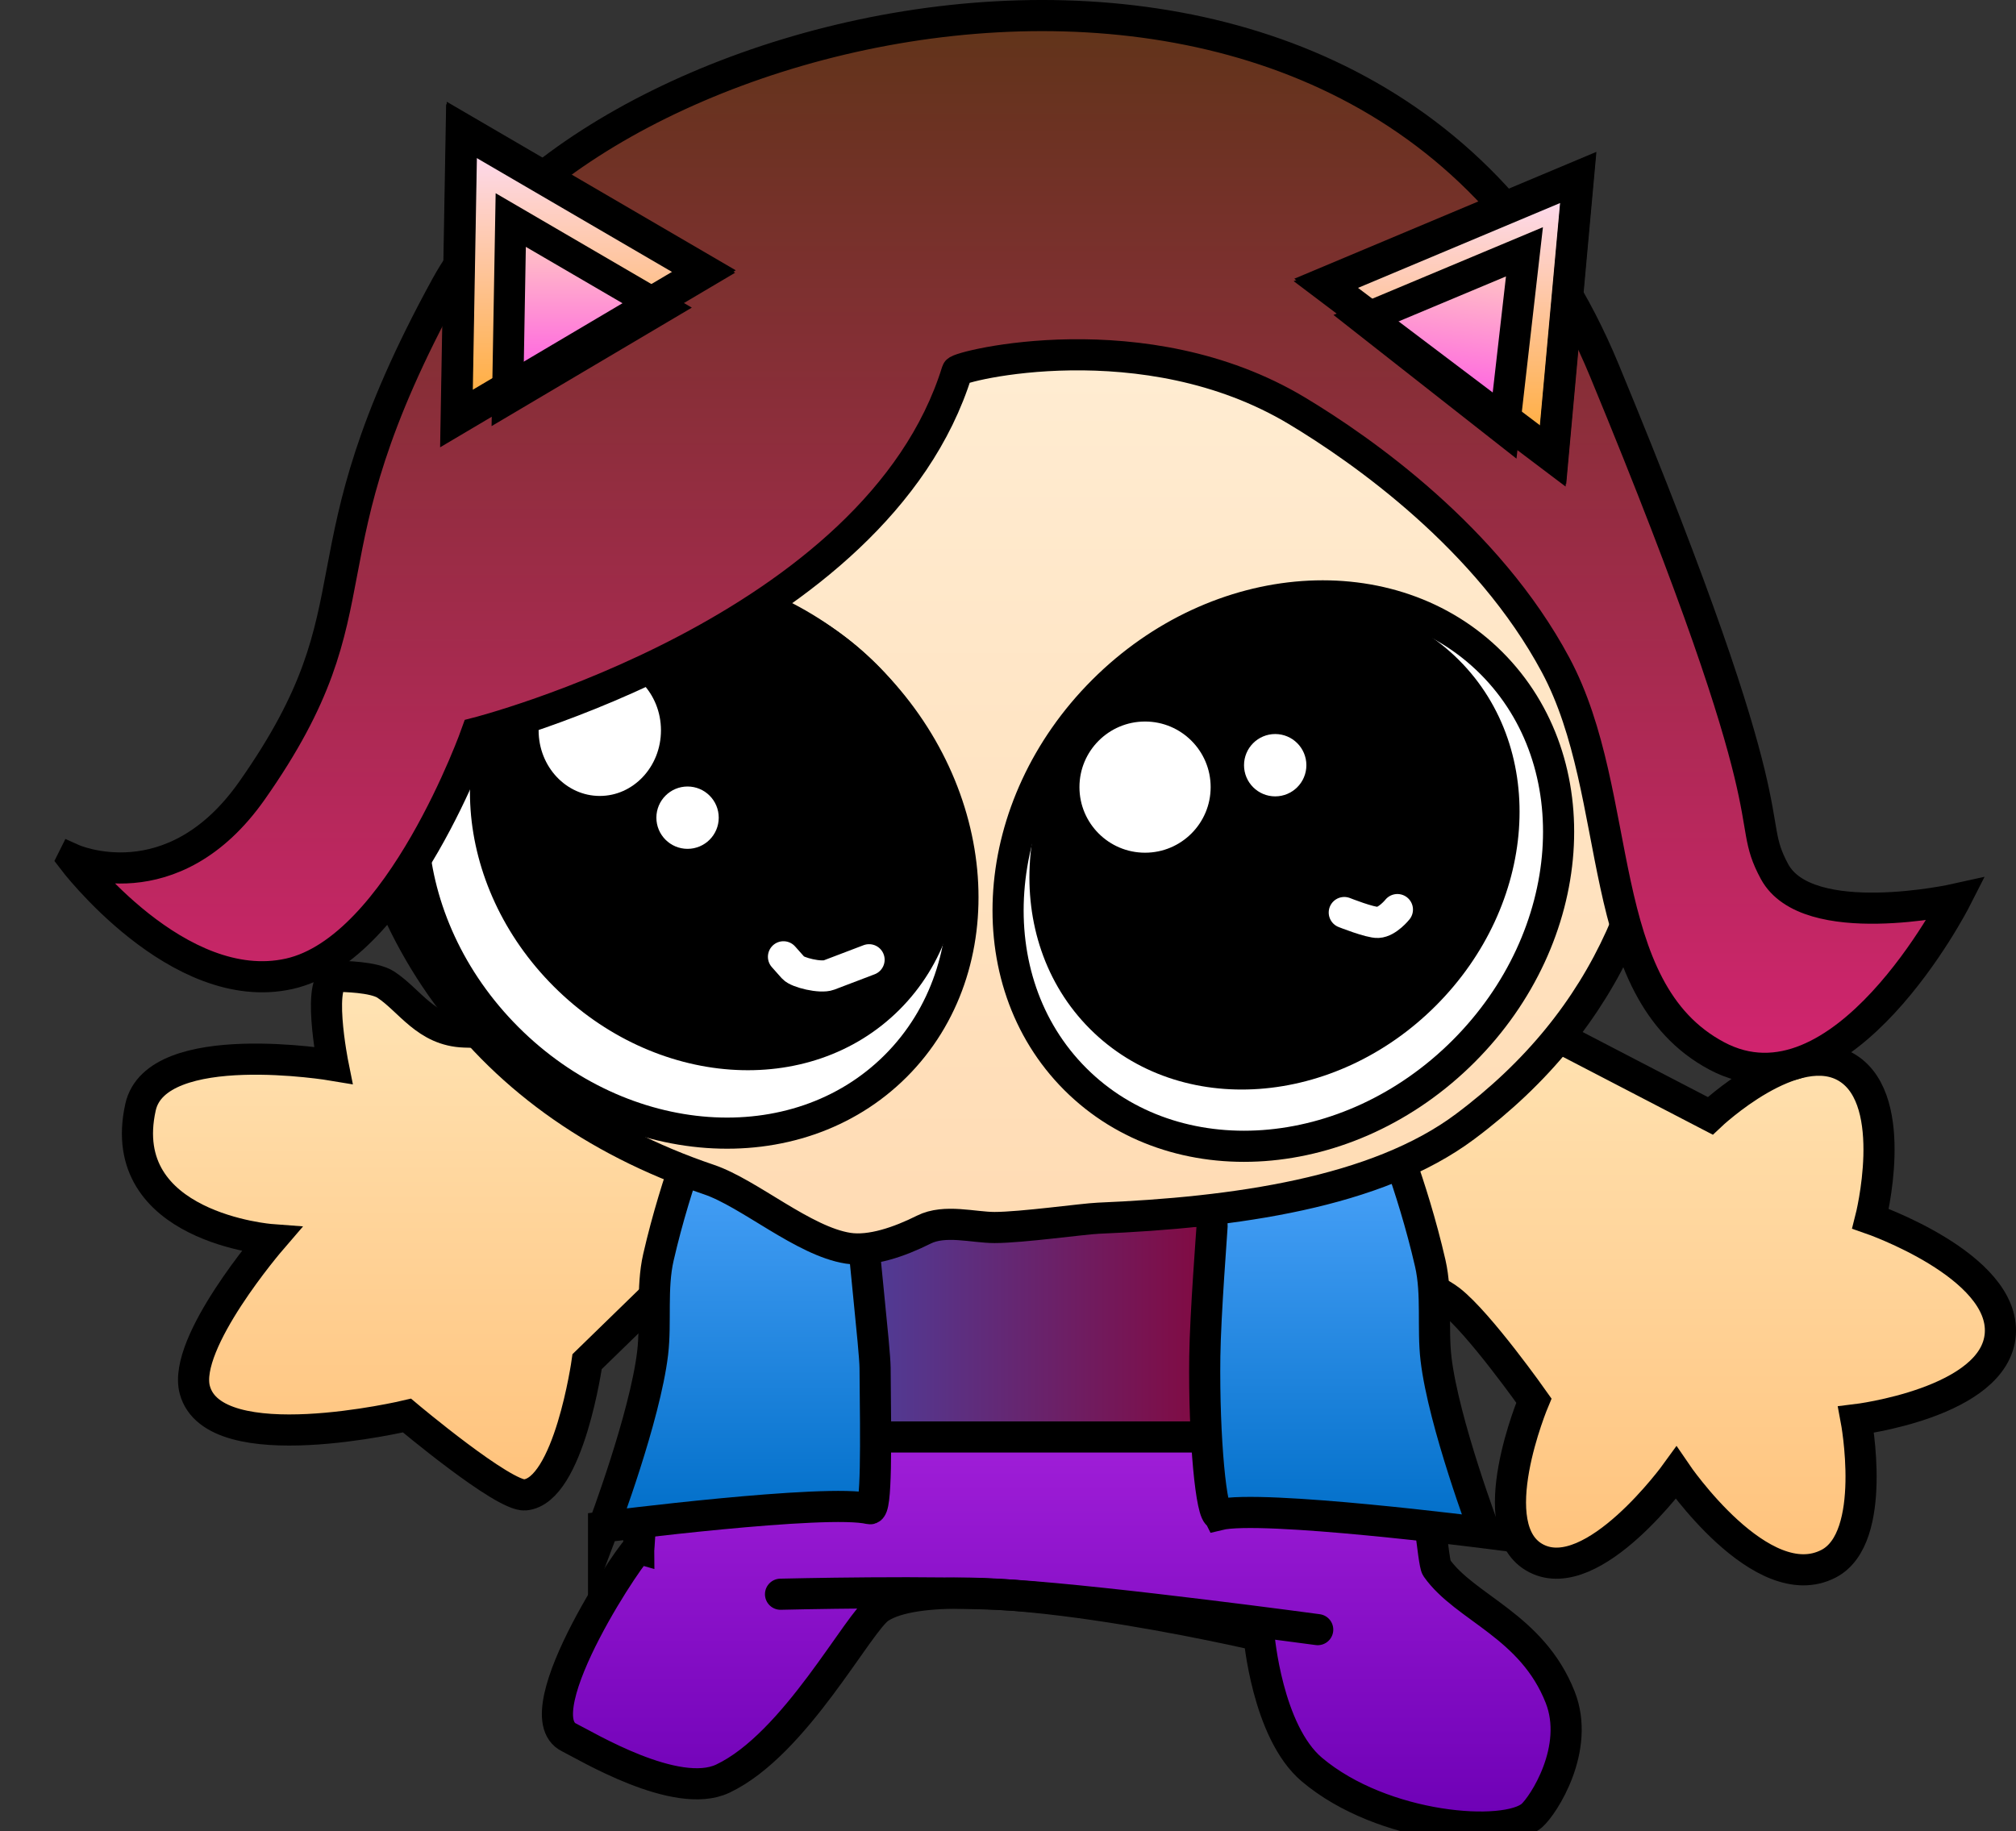 <svg version="1.1" xmlns="http://www.w3.org/2000/svg" xmlns:xlink="http://www.w3.org/1999/xlink" width="323.807" height="294.15" viewBox="0,0,323.807,294.15"><rect x="0" y="0" width="323.807" height="294.15" fill="#333333" stroke="none"/><defs><linearGradient x1="244.052" y1="193.422" x2="244.052" y2="325.506" gradientUnits="userSpaceOnUse" id="color-1"><stop offset="0" stop-color="#d940ff"/><stop offset="1" stop-color="#6d00b5"/></linearGradient><linearGradient x1="339.541" y1="192.256" x2="339.541" y2="284.18" gradientUnits="userSpaceOnUse" id="color-2"><stop offset="0" stop-color="#ffe4b5"/><stop offset="1" stop-color="#ffc27b"/></linearGradient><linearGradient x1="145.427" y1="188.823" x2="145.427" y2="272.151" gradientUnits="userSpaceOnUse" id="color-3"><stop offset="0" stop-color="#ffe4b5"/><stop offset="1" stop-color="#ffc27b"/></linearGradient><linearGradient x1="206.815" y1="244.709" x2="277.916" y2="244.709" gradientUnits="userSpaceOnUse" id="color-4"><stop offset="0" stop-color="#4942a1"/><stop offset="1" stop-color="#8c0030"/></linearGradient><linearGradient x1="288.499" y1="211.521" x2="288.499" y2="278.252" gradientUnits="userSpaceOnUse" id="color-5"><stop offset="0" stop-color="#52a8ff"/><stop offset="1" stop-color="#006ec8"/></linearGradient><linearGradient x1="192.304" y1="210.559" x2="192.304" y2="277.289" gradientUnits="userSpaceOnUse" id="color-6"><stop offset="0" stop-color="#52a8ff"/><stop offset="1" stop-color="#006ec8"/></linearGradient><linearGradient x1="235.429" y1="41.18" x2="235.429" y2="232.635" gradientUnits="userSpaceOnUse" id="color-7"><stop offset="0" stop-color="#fff2dc"/><stop offset="1" stop-color="#ffdbb3"/></linearGradient><linearGradient x1="236.409" y1="34.494" x2="236.409" y2="203.623" gradientUnits="userSpaceOnUse" id="color-8"><stop offset="0" stop-color="#603419"/><stop offset="1" stop-color="#d22470"/></linearGradient><linearGradient x1="166.815" y1="52.646" x2="166.815" y2="99.032" gradientUnits="userSpaceOnUse" id="color-9"><stop offset="0" stop-color="#fddeff"/><stop offset="1" stop-color="#ffaa31"/></linearGradient><linearGradient x1="306.714" y1="60.305" x2="306.714" y2="105.063" gradientUnits="userSpaceOnUse" id="color-10"><stop offset="0" stop-color="#fddeff"/><stop offset="1" stop-color="#ffaa31"/></linearGradient><linearGradient x1="167.37" y1="67.342" x2="167.37" y2="96.019" gradientUnits="userSpaceOnUse" id="color-11"><stop offset="0" stop-color="#ffd5c0"/><stop offset="1" stop-color="#ff4fe7"/></linearGradient><linearGradient x1="306.646" y1="70.899" x2="302.892" y2="99.329" gradientUnits="userSpaceOnUse" id="color-12"><stop offset="0" stop-color="#ffd5c0"/><stop offset="1" stop-color="#ff4fe7"/></linearGradient></defs><g transform="translate(-73.512,-31.994)"><g stroke-width="5" stroke-miterlimit="10"><path d="M176.117,280.74c0,0.849 0.443,-10.068 2.136,-20.134c1.569,-9.329 4.399,-17.834 4.399,-17.834l-0.072,-0.07c0.21,-0.099 0.407,-0.217 0.584,-0.364c2.46,-2.057 3.911,-7.571 4.675,-10.291c1.719,-6.128 4.884,-11.617 6.513,-17.935c1.24,-6.251 2.957,-12.457 4.868,-18.447c28.547,-0.436 60.029,-1.438 82.398,-2.243c0.79,2.161 1.549,4.355 2.228,6.642c0.822,2.769 0.161,5.26 1.622,8.112c0.092,2.697 2.18,7.18 3.374,9.524c3.142,6.164 4.757,12.984 7.817,19.108c-2.151,-0.556 -3.728,-0.829 -3.728,-0.829c0,0 6.495,15.093 8.509,27.521c1.332,8.221 2.288,19.605 2.814,20.353c4.565,6.494 15.326,9.273 19.857,20.805c3.241,8.248 -2.683,17.346 -4.538,18.987c-4.164,3.683 -23.941,2.236 -35.334,-7.359c-7.217,-6.079 -8.507,-21.539 -8.507,-21.539c0,0 -49.818,-11.705 -60.925,-4.469c-3.464,2.257 -13.523,21.927 -25.205,27.452c-7.481,3.538 -22.046,-5.329 -24.679,-6.614c-7.795,-3.801 11.196,-31.651 11.196,-30.375z" fill="url(#color-1)" stroke="#000000" stroke-linecap="butt"/><path d="M311.637,192.256l36.572,18.994c0,0 13.73,-13.022 22.133,-7.63c8.404,5.392 3.618,24.154 3.618,24.154c0,0 21.634,7.489 20.837,18.54c-0.797,11.051 -23.165,13.746 -23.165,13.746c0,0 3.579,18.956 -4.384,23.125c-10.782,5.646 -24.517,-14.561 -24.517,-14.561c0,0 -13.284,18.393 -22.433,13.737c-9.149,-4.656 -0.416,-25.366 -0.416,-25.366c0,0 -8.767,-12.439 -13.441,-16.083c-1.661,-1.295 -4.071,-2.329 -6.398,-3.108c-3.935,-6.664 -5.584,-14.346 -9.02,-21.34c-1.022,-2.08 -3.218,-6.487 -3.116,-8.864c-1.45,-2.966 -0.815,-5.198 -1.622,-8.112c-0.591,-2.132 -1.287,-4.167 -2.022,-6.162c16.473,-0.601 27.374,-1.07 27.374,-1.07z" fill="url(#color-2)" stroke="#000000" stroke-linecap="butt"/><path d="M177.419,241.392l-9.603,9.346c0,0 -2.918,20.782 -9.985,21.408c-3.427,0.304 -18.951,-12.748 -18.951,-12.748c0,0 -31.01,7.366 -34.082,-4.132c-2.017,-7.55 12.266,-24.136 12.266,-24.136c0,0 -25.27,-1.907 -20.984,-21.264c2.552,-11.527 30.944,-6.736 30.944,-6.736c0,0 -2.955,-14.663 0.939,-14.3c0.545,0.051 5.566,0.051 7.536,1.354c3.904,2.583 6.43,7.391 12.624,7.603c12.295,0.42 29.05,0.402 47.141,0.146c-1.833,5.826 -3.619,11.778 -4.847,17.86c-1.53,6.367 -4.677,11.602 -6.466,17.759c-0.634,2.181 -1.888,7.614 -3.978,9.178c-0.225,0.168 -0.473,0.302 -0.732,0.419z" fill="url(#color-3)" stroke="#000000" stroke-linecap="butt"/><path d="M206.815,262.84v-36.262h71.101v36.262z" fill="url(#color-4)" stroke="#000000" stroke-linecap="butt"/><path d="M269.287,275.335c-1.198,0.294 -2.435,-12.137 -2.262,-25.41c0.088,-6.8 1.165,-20.543 1.168,-20.891c0.049,-6.239 -3.242,-10.188 -3.242,-10.188l30.82,-7.324c0,0 4.549,10.683 7.47,23.427c1.129,4.928 0.344,10.466 0.925,15.365c1.22,10.298 7.881,27.938 7.881,27.938c0,0 -35.906,-4.597 -42.759,-2.916z" fill="url(#color-5)" stroke="#000000" stroke-linecap="butt"/><path d="M170.458,277.289c0,0 6.66,-17.64 7.881,-27.938c0.58,-4.899 -0.205,-10.437 0.925,-15.365c2.921,-12.745 7.47,-23.427 7.47,-23.427l26.855,7.324c0,0 -1.488,10.984 -1.471,11.844c0.063,3.112 1.916,18.907 1.947,22c0.122,12.331 0.278,22.921 -0.848,22.645c-6.853,-1.681 -42.759,2.916 -42.759,2.916z" fill="url(#color-6)" stroke="#000000" stroke-linecap="butt"/><path d="M341.402,143.594c0,28.749 -9.387,52.053 -32.574,69.383c-14.233,10.638 -37.041,13.803 -58.893,14.718c-2.434,0.102 -12.31,1.495 -16.686,1.495c-3.402,0 -7.974,-1.353 -11.358,0.342c-3.906,1.956 -8.503,3.553 -12.152,2.988c-7.16,-1.108 -15.899,-8.844 -22.364,-11.031c-37.501,-12.688 -57.92,-42.808 -57.92,-81.858c0,-18.77 3.719,-36.774 13.798,-52.135c17.944,-27.347 51.748,-46.316 89.995,-46.316c36.003,0 67.897,22.754 87.555,47.536c12.956,16.333 20.598,34.148 20.598,54.879z" fill="url(#color-7)" stroke="#000000" stroke-linecap="butt"/><path d="M308.588,200.878c-18.456,18.456 -46.377,20.457 -62.364,4.47c-15.987,-15.987 -13.986,-43.909 4.47,-62.364c18.456,-18.456 46.377,-20.457 62.364,-4.47c15.987,15.987 13.986,43.909 -4.47,62.364z" fill="#ffffff" stroke="#000000" stroke-linecap="butt"/><path d="M302.355,191.8c-15.388,15.388 -38.669,17.057 -51.999,3.727c-13.33,-13.33 -11.661,-36.611 3.727,-51.999c15.388,-15.388 38.669,-17.057 51.999,-3.727c13.33,13.33 11.661,36.611 -3.727,51.999z" fill="#000000" stroke="#000000" stroke-linecap="butt"/><path d="M198.879,288.102c0,0 25.507,-0.621 37.379,0.162c15.768,1.04 48.903,5.527 48.903,5.527" fill="#000000" stroke="#000000" stroke-linecap="round"/><path d="M150.551,136.403c15.987,-15.987 43.909,-13.986 62.364,4.47c18.456,18.456 20.457,46.377 4.47,62.364c-15.987,15.987 -43.909,13.986 -62.364,-4.47c-18.456,-18.456 -20.457,-46.377 -4.47,-62.364z" fill="#ffffff" stroke="#000000" stroke-linecap="butt"/><path d="M160.496,136.697c13.33,-13.33 36.611,-11.661 51.999,3.727c15.388,15.388 17.057,38.669 3.727,51.999c-13.33,13.33 -36.611,11.661 -51.999,-3.727c-15.388,-15.388 -17.057,-38.669 -3.727,-51.999z" fill="#000000" stroke="#000000" stroke-linecap="butt"/><path d="M182.175,149.324c0,7.2 -5.519,13.037 -12.326,13.037c-6.807,0 -12.326,-5.837 -12.326,-13.037c0,-7.2 5.519,-13.037 12.326,-13.037c6.807,0 12.326,5.837 12.326,13.037z" fill="#ffffff" stroke="#000000" stroke-linecap="butt"/><path d="M270.465,158.442c0,7.2 -5.837,13.037 -13.037,13.037c-7.2,0 -13.037,-5.837 -13.037,-13.037c0,-7.2 5.837,-13.037 13.037,-13.037c7.2,0 13.037,5.837 13.037,13.037z" fill="#ffffff" stroke="#000000" stroke-linecap="butt"/><path d="M213.101,186.175c0,0 -4.617,1.759 -6.441,2.454c-1.348,0.513 -5.053,-0.392 -5.729,-1.152c-0.571,-0.642 -1.578,-1.776 -1.578,-1.776" fill="#000000" stroke="#ffffff" stroke-linecap="round"/><path d="M297.961,178.116c0,0 -1.578,1.975 -3.114,2.061c-1.247,0.069 -5.419,-1.587 -5.419,-1.587" fill="#000000" stroke="#ffffff" stroke-linecap="round"/><path d="M181.439,163.352c0,-1.385 1.123,-2.508 2.508,-2.508c1.385,0 2.508,1.123 2.508,2.508c0,1.385 -1.123,2.508 -2.508,2.508c-1.385,0 -2.508,-1.123 -2.508,-2.508z" fill="#ffffff" stroke="#ffffff" stroke-linecap="butt"/><path d="M275.825,154.922c0,-1.385 1.123,-2.508 2.508,-2.508c1.385,0 2.508,1.123 2.508,2.508c0,1.385 -1.123,2.508 -2.508,2.508c-1.385,0 -2.508,-1.123 -2.508,-2.508z" fill="#ffffff" stroke="#ffffff" stroke-linecap="butt"/><path d="M85.181,170.036c0,0 16.002,7.186 28.809,-11.042c21.476,-30.567 6.707,-36.322 31.172,-81.012c24.465,-44.69 149.342,-75.246 186.034,13.509c30.883,74.703 22.145,70.912 27.333,80.511c5.275,9.76 29.108,4.442 29.108,4.442c0,0 -18.262,35.894 -38.381,25.183c-20.119,-10.711 -14.592,-41.709 -25.882,-62.8c-10.908,-20.378 -30.988,-34.506 -41.573,-40.855c-24.424,-14.652 -54.311,-7.168 -54.565,-6.344c-12.879,41.741 -77.166,58.102 -77.166,58.102c0,0 -12.241,34.71 -30.103,38.701c-17.861,3.992 -34.787,-18.395 -34.787,-18.395z" fill="url(#color-8)" stroke="#000000" stroke-linecap="butt"/><path d="M146.877,99.032l0.814,-46.386l39.062,22.786z" fill="url(#color-9)" stroke="#000000" stroke-linecap="butt"/><path d="M286.369,77.394l40.689,-17.09l-4.069,44.758z" fill="url(#color-10)" stroke="#000000" stroke-linecap="butt"/><path d="M155.044,96.019l0.503,-28.677l24.149,14.087z" fill="url(#color-11)" stroke="#000000" stroke-linecap="butt"/><path d="M292.582,83.251l25.785,-10.805l-3.255,28.496z" fill="url(#color-12)" stroke="#000000" stroke-linecap="butt"/><path d="M146.78,99.421l0.814,-46.386l39.062,22.786z" fill="none" stroke="#000000" stroke-linecap="butt"/><path d="M286.272,77.783l40.689,-17.09l-4.069,44.758z" fill="none" stroke="#000000" stroke-linecap="butt"/></g></g></svg><!--rotationCenter:166.48827779309437:148.00608730822296-->